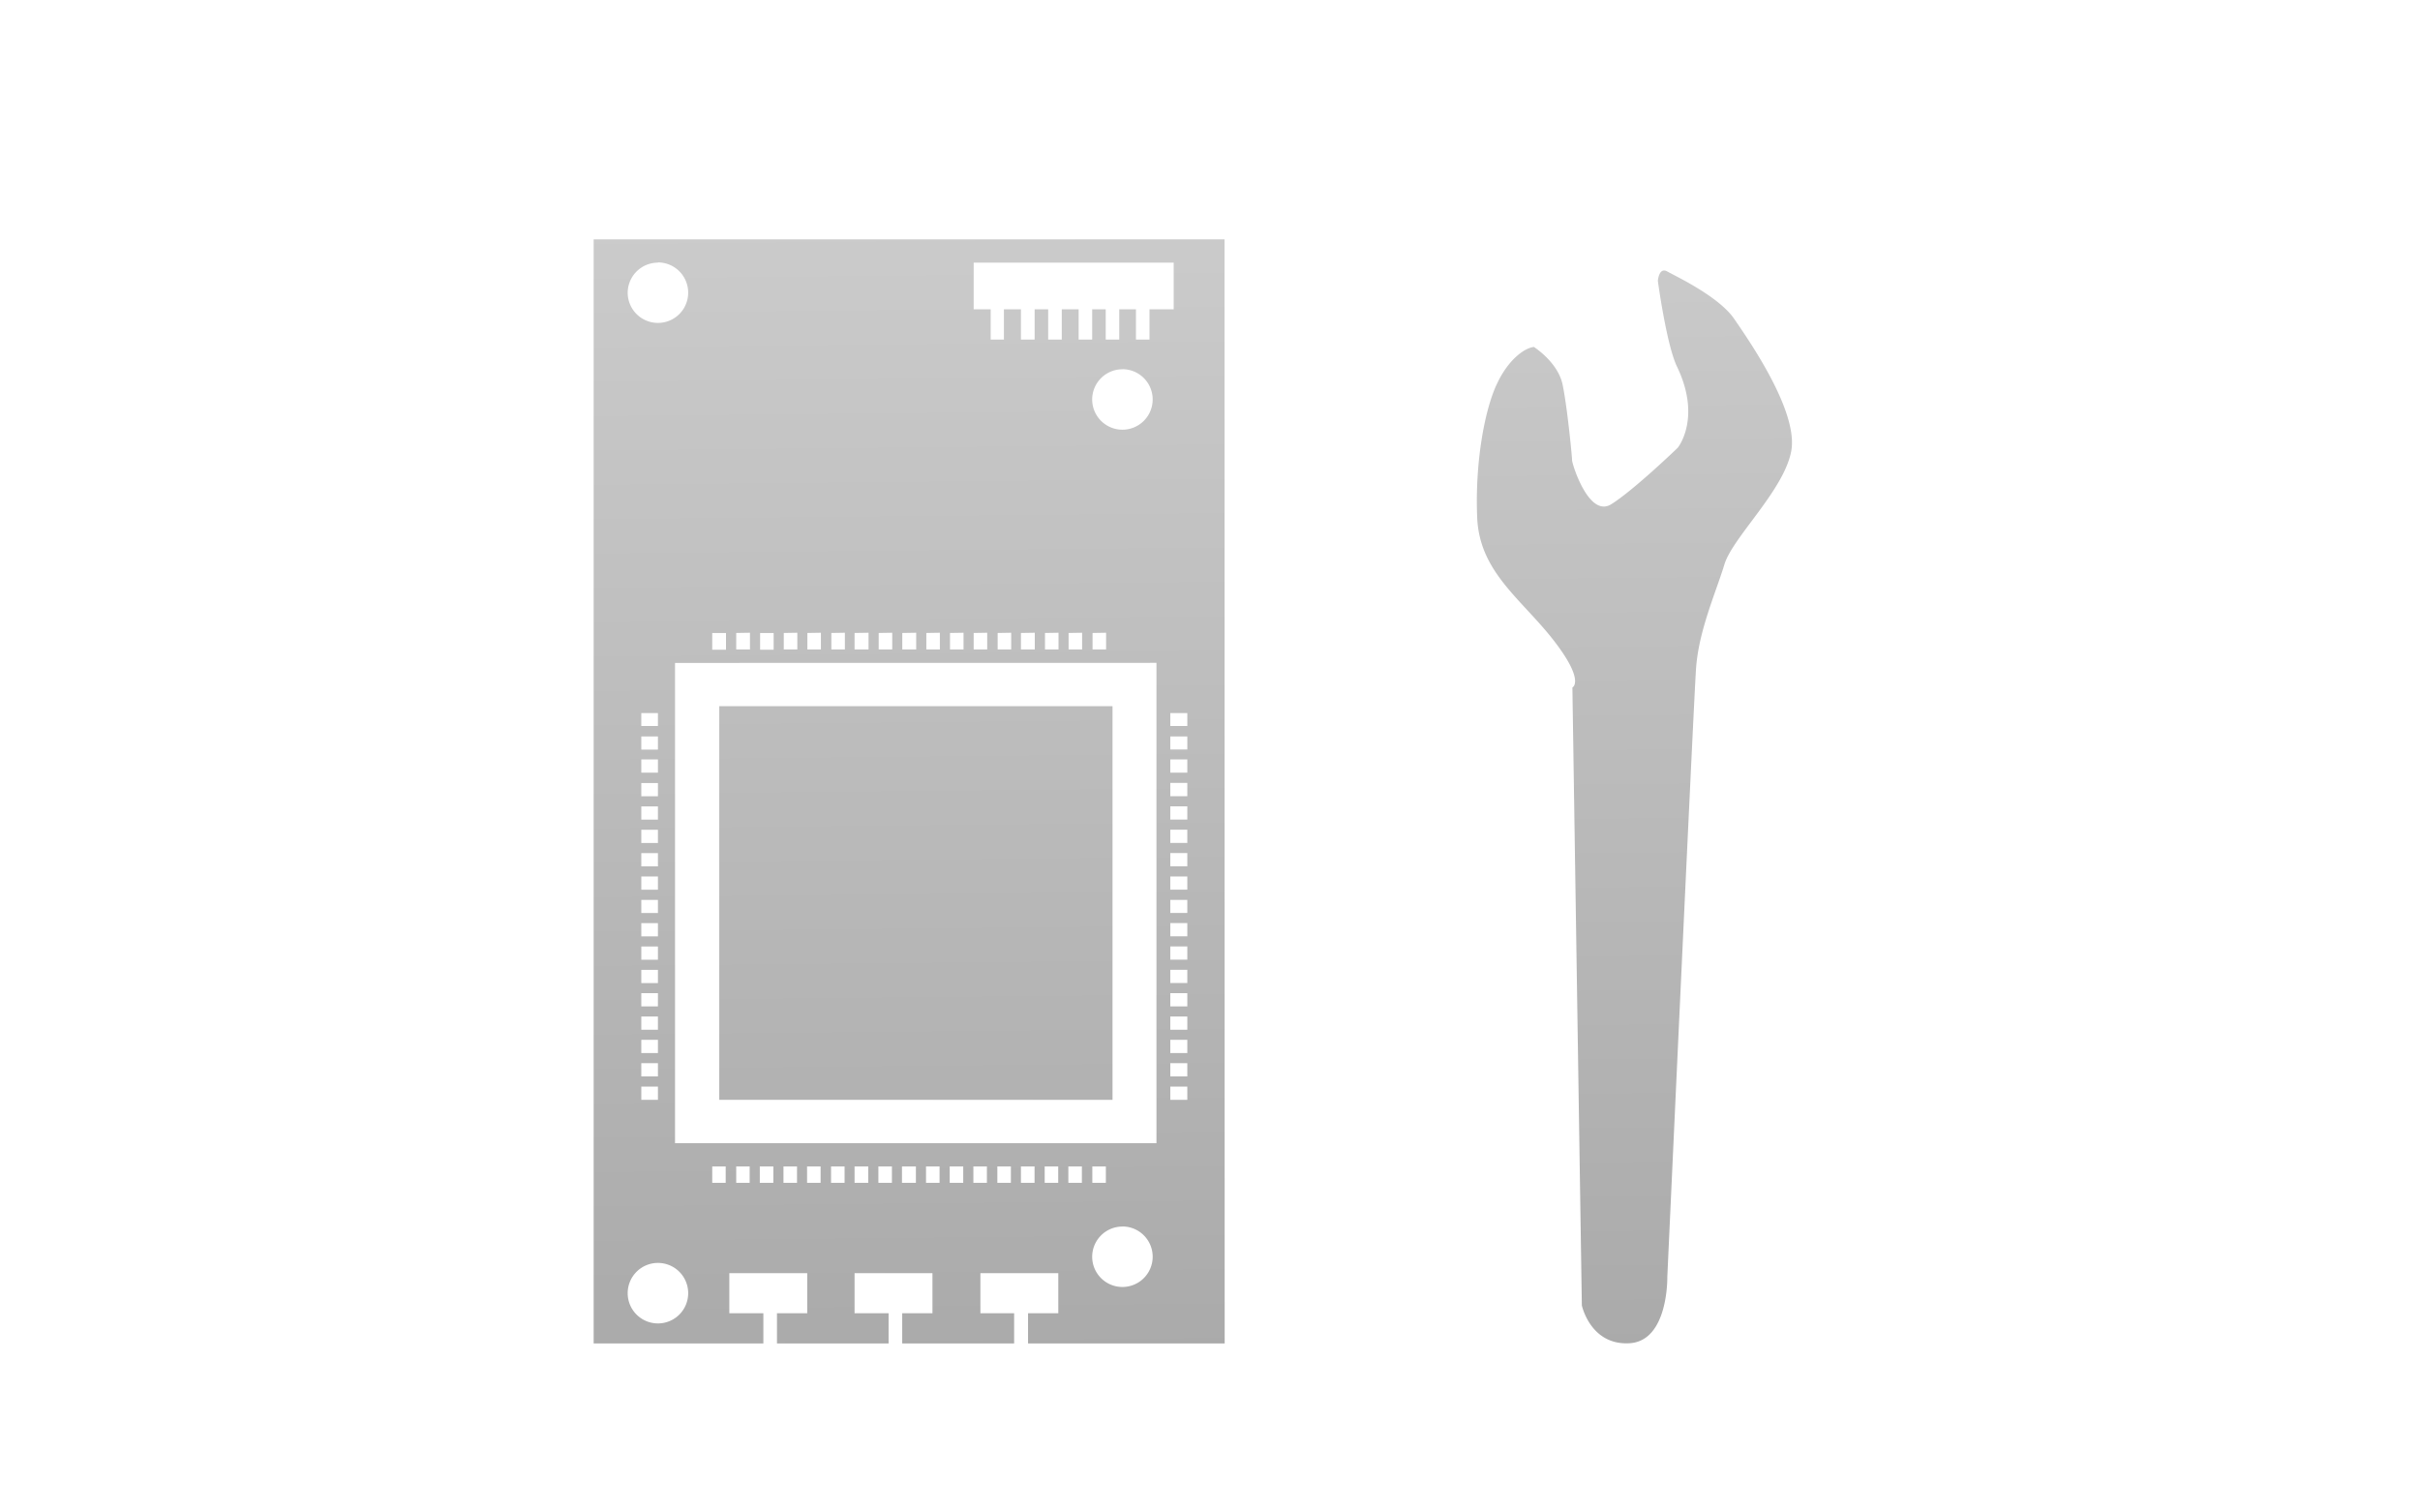 <svg id="レイヤー_1" data-name="レイヤー 1" xmlns="http://www.w3.org/2000/svg" xmlns:xlink="http://www.w3.org/1999/xlink" viewBox="0 0 320 200"><defs><style>.cls-1{fill-rule:evenodd;fill:url(#GreenHouseアイコングレー);}</style><linearGradient id="GreenHouseアイコングレー" x1="156.89" y1="29.26" x2="158.39" y2="183.76" gradientUnits="userSpaceOnUse"><stop offset="0" stop-color="#cbcbcb"/><stop offset="1" stop-color="#a9a9a9"/></linearGradient></defs><title>svg-cat-0142</title><path class="cls-1" d="M147.11,93.38h-52v52.05h52Zm14.81-61.73H78.5v146h22.44v-4h-4.5v-5.3h10.3v5.3h-4v4H117.5v-4H113v-5.3h10.3v5.3h-4v4H134.1v-4h-4.46v-5.3h10.3v5.3h-4v4h26Zm-9,56v63.52H89.26V87.66Zm-4.5-38.83a4,4,0,1,1-4,4A4,4,0,0,1,148.45,48.83Zm0,113.36a4,4,0,1,1-4,4A4,4,0,0,1,148.45,162.19ZM87,167a4,4,0,1,1-4,4A4,4,0,0,1,87,167Zm0-132.3a4,4,0,1,1-4,4A4,4,0,0,1,87,34.73Zm59.23,119.54v2.17h-1.79v-2.17Zm-3.17,0v2.17h-1.79v-2.17Zm-3.13,0v2.17h-1.79v-2.17Zm-3.13,0v2.17H135v-2.17Zm-3.13,0v2.17h-1.79v-2.17Zm-3.17,0v2.17h-1.79v-2.17Zm-3.13,0v2.17h-1.79v-2.17Zm-9.43,0v2.17h-1.79v-2.17Zm6.3,0v2.17h-1.79v-2.17Zm-9.43,0v2.17H113v-2.17Zm6.3,0v2.17h-1.84v-2.17Zm-9.43,0v2.17h-1.79v-2.17Zm-3.17,0v2.17h-1.79v-2.17Zm-9.38,0v2.17H97.35v-2.17Zm6.26,0v2.17h-1.79v-2.17Zm-9.43,0v2.17H94.18v-2.17Zm6.3,0v2.17h-1.79v-2.17Zm44-70.57v2.21h-1.79V83.7Zm-9.43,0v2.21H135V83.7Zm6.26,0v2.21h-1.79V83.7Zm-9.38,0v2.21h-1.79V83.7Zm6.26,0v2.21h-1.79V83.7Zm-9.43,0v2.21h-1.79V83.7Zm-3.13,0v2.21h-1.79V83.7Zm-9.43,0v2.21h-1.79V83.7Zm6.3,0v2.21h-1.79V83.7Zm-9.43,0v2.21H113V83.7Zm6.3,0v2.21h-1.84V83.7Zm-9.43,0v2.21h-1.79V83.7Zm-3.17,0v2.21h-1.79V83.7Zm-9.38,0v2.21H97.35V83.7Zm6.26,0v2.21h-1.79V83.7ZM96,83.7v2.21H94.18V83.7Zm6.3,0v2.21h-1.79V83.7ZM157,145.43h-2.25v-1.75H157Zm0-9.26h-2.25v-1.75H157Zm0,6.17h-2.25v-1.75H157Zm0-9.26h-2.25v-1.75H157Zm0,6.17h-2.25V137.5H157Zm0-9.26h-2.25v-1.75H157Zm0-3.09h-2.25v-1.75H157Zm0-9.26h-2.25V115.9H157Zm0,6.17h-2.25v-1.75H157Zm0-9.26h-2.25v-1.75H157Zm0,6.17h-2.25V119H157Zm0-9.26h-2.25v-1.75H157Zm0-3.09h-2.25v-1.75H157Zm0-9.26h-2.25V97.38H157Zm0,6.17h-2.25v-1.75H157ZM157,96h-2.25V94.29H157Zm0,6.17h-2.25v-1.75H157ZM87,145.43H84.8v-1.75H87Zm0-9.26H84.8v-1.75H87Zm0,6.17H84.8v-1.75H87Zm0-9.26H84.8v-1.75H87Zm0,6.17H84.8V137.5H87ZM87,130H84.8v-1.75H87Zm0-3.09H84.8v-1.75H87Zm0-9.26H84.8V115.9H87Zm0,6.17H84.8v-1.75H87Zm0-9.26H84.8v-1.75H87Zm0,6.17H84.8V119H87Zm0-9.26H84.8v-1.75H87Zm0-3.09H84.8v-1.75H87Zm0-9.26H84.8V97.38H87Zm0,6.17H84.8v-1.75H87ZM87,96H84.8V94.29H87Zm0,6.17H84.8v-1.75H87ZM155.2,34.73v6.17H152v4h-1.79v-4H148v4h-1.79v-4h-1.79v4h-1.79v-4H140.4v4H138.6v-4h-1.79v4H135v-4h-2.25v4H131v-4h-2.25V34.73Zm42.67,16.18c-1.58,3.46-2.84,10.3-2.54,17.52s5.84,10.76,10.09,16.22,2.5,6.26,2.5,6.26l1.25,81.71s1.13,5.3,6.3,5,5-8.76,5-8.76,3.46-75.45,3.8-80.46,2.67-10.18,3.75-13.76,7.88-9.8,8.84-15-5.51-14.51-7.55-17.48-7.72-5.63-8.84-6.26-1.25,1.25-1.25,1.25,1.13,8.34,2.5,11.26c3.34,6.88.13,10.8.13,10.8s-5.84,5.63-8.8,7.47-5.17-5.34-5.17-5.8-.63-7-1.25-10-3.8-5-3.8-5C201.63,46,199.42,47.5,197.87,50.92Z"/></svg>